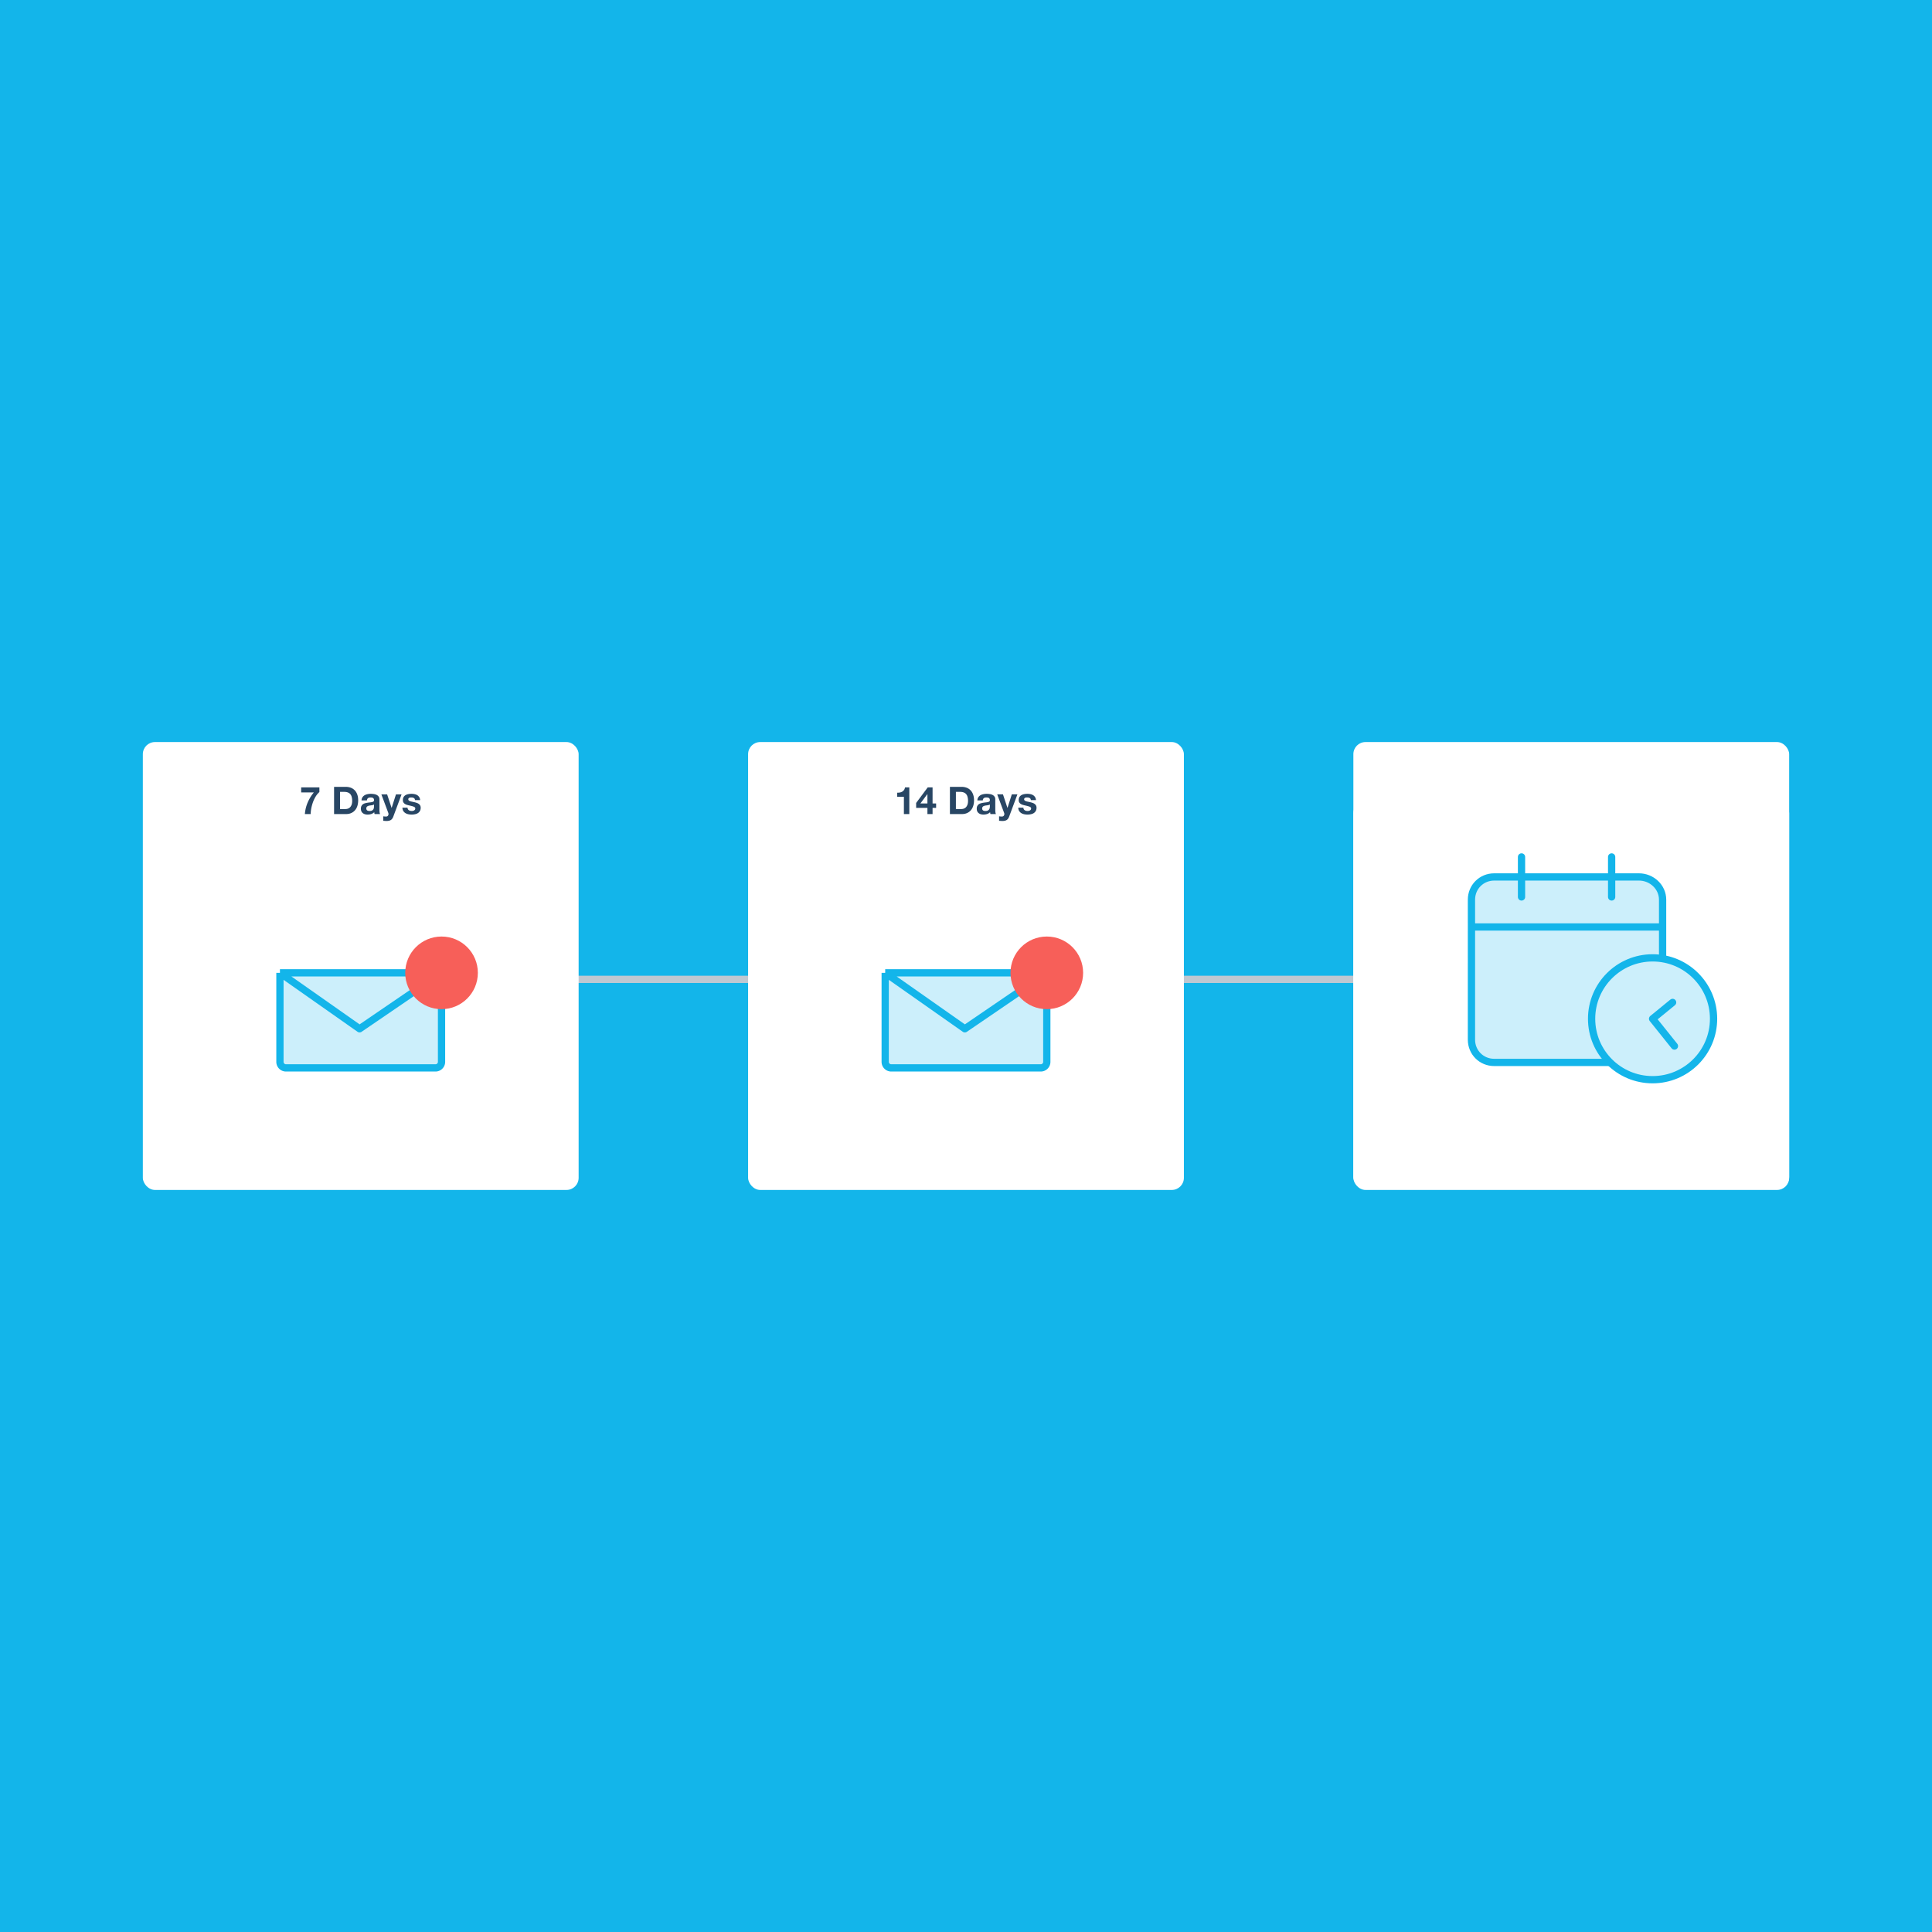 <svg width="1596" height="1596" fill="none" xmlns="http://www.w3.org/2000/svg">
  <path fill="#13B5EA" d="M0 0h1596v1596H0z"/>
  <path fill="#13B5EA" d="M0 0h1596v1596H0z"/>
  <g filter="url(#filter0_d)">
    <path stroke="#BFC8D1" stroke-width="6" d="M407.717 809.034h780.563"/>
    <rect x="118" y="613" width="360" height="370" rx="10" fill="#fff" stroke="#BFC8D1" stroke-width="https://www.xero.com/content/dam/xero/pilot-images/features/invoicing/6"/>
    <path d="M118 623c0-5.523 4.477-10 10-10h340c5.523 0 10 4.477 10 10v90H118v-90z" stroke="#BFC8D1" stroke-width="https://www.xero.com/content/dam/xero/pilot-images/features/invoicing/3"/>
    <rect x="618" y="613" width="360" height="370" rx="10" fill="#fff" stroke="#BFC8D1" stroke-width="https://www.xero.com/content/dam/xero/pilot-images/features/invoicing/6"/>
    <rect x="1118" y="661.918" width="360" height="320" rx="10" fill="#fff" stroke="#BFC8D1" stroke-width="https://www.xero.com/content/dam/xero/pilot-images/features/invoicing/3"/>
    <path d="M1188.64 821.279v-6.269h-3.37v6.269H1179v3.37h6.27v6.269h3.37v-6.269h6.27v-3.37h-6.27zm24.31.945l2.93-8.253h.07l2.83 8.253h-5.83zm.48-13.797l-8.51 22.491h4.98l1.76-5.009h8.41l1.7 5.009h5.14l-8.41-22.491h-5.07zm26.49 14.301c0 .672-.07 1.323-.19 1.953-.13.63-.34 1.197-.63 1.701-.3.483-.69.871-1.2 1.165-.48.294-1.09.441-1.83.441-.69 0-1.29-.147-1.79-.441a4.544 4.544 0 01-1.23-1.197 5.518 5.518 0 01-.69-1.701c-.15-.63-.22-1.26-.22-1.89 0-.672.06-1.312.19-1.921.14-.63.36-1.187.66-1.67.31-.483.72-.871 1.23-1.165.5-.294 1.12-.441 1.85-.441.74 0 1.35.147 1.83.441.48.294.87.682 1.17 1.165.31.462.53 1.008.66 1.638.12.609.19 1.25.19 1.922zm.06 6.111v2.079h4.25v-22.491h-4.47v8.19h-.06a4.73 4.73 0 00-2.08-1.796c-.86-.42-1.78-.63-2.74-.63-1.2 0-2.25.242-3.15.725a6.693 6.693 0 00-2.27 1.858c-.59.777-1.04 1.68-1.36 2.709a11.339 11.339 0 00-.44 3.15c0 1.134.15 2.226.44 3.276.32 1.05.77 1.985 1.36 2.804a6.781 6.781 0 002.3 1.921c.92.462 1.99.693 3.21.693 1.07 0 2.03-.189 2.87-.567.86-.399 1.55-1.039 2.08-1.921h.06zm19.18-6.111c0 .672-.07 1.323-.19 1.953-.13.63-.34 1.197-.63 1.701-.3.483-.7.871-1.2 1.165-.48.294-1.09.441-1.83.441-.69 0-1.29-.147-1.79-.441a4.544 4.544 0 01-1.23-1.197 5.283 5.283 0 01-.69-1.701c-.15-.63-.22-1.26-.22-1.89 0-.672.06-1.312.19-1.921.14-.63.36-1.187.66-1.67.31-.483.72-.871 1.23-1.165.5-.294 1.12-.441 1.85-.441.74 0 1.35.147 1.83.441.48.294.87.682 1.17 1.165.31.462.53 1.008.66 1.638.12.609.19 1.25.19 1.922zm.06 6.111v2.079h4.25v-22.491H1259v8.19h-.06a4.73 4.73 0 00-2.08-1.796c-.86-.42-1.78-.63-2.74-.63-1.2 0-2.25.242-3.15.725a6.693 6.693 0 00-2.27 1.858c-.59.777-1.04 1.68-1.36 2.709a11.339 11.339 0 00-.44 3.15c0 1.134.15 2.226.44 3.276.32 1.05.77 1.985 1.36 2.804a6.781 6.781 0 002.3 1.921c.92.462 1.99.693 3.21.693 1.07 0 2.03-.189 2.87-.567.86-.399 1.55-1.039 2.08-1.921h.06zm21.78-10.238v-6.331h5.42c1.13 0 1.99.252 2.55.756.57.483.85 1.27.85 2.362 0 1.134-.28 1.953-.85 2.457-.56.504-1.42.756-2.55.756H1281zm-4.94-10.174v22.491h4.94v-8.789h4.95c1.24 0 2.13.273 2.68.819.54.546.9 1.407 1.07 2.583.12.903.22 1.848.28 2.835.06.987.23 1.838.5 2.552h4.95a3.66 3.66 0 01-.54-1.134c-.1-.462-.18-.945-.25-1.449-.04-.504-.07-.998-.09-1.481-.02-.483-.04-.903-.07-1.26-.04-.567-.12-1.134-.25-1.701a5.072 5.072 0 00-.53-1.543 3.98 3.98 0 00-.98-1.229c-.4-.357-.9-.619-1.51-.787v-.063c1.26-.504 2.16-1.239 2.71-2.205.56-.966.85-2.111.85-3.434a6.1 6.1 0 00-.47-2.394 5.56 5.56 0 00-1.33-1.984c-.56-.567-1.26-1.008-2.08-1.323-.79-.336-1.7-.504-2.71-.504h-12.12zm33.2 12.6h-7.27c.02-.315.08-.672.18-1.071.13-.399.33-.777.6-1.134.3-.357.68-.651 1.14-.882.48-.252 1.08-.378 1.79-.378 1.09 0 1.9.294 2.43.882.54.588.92 1.449 1.13 2.583zm-7.27 2.835h11.75a11.74 11.74 0 00-.32-3.623 8.678 8.678 0 00-1.45-3.087 6.926 6.926 0 00-2.52-2.142c-1.03-.546-2.24-.819-3.62-.819-1.24 0-2.37.221-3.4.662a7.988 7.988 0 00-2.62 1.827 7.903 7.903 0 00-1.7 2.709c-.4 1.05-.6 2.184-.6 3.402 0 1.26.19 2.415.57 3.465.4 1.05.96 1.953 1.67 2.709s1.58 1.344 2.61 1.764c1.03.399 2.19.598 3.47.598 1.85 0 3.42-.42 4.72-1.26 1.31-.84 2.27-2.236 2.9-4.189h-3.94c-.14.504-.54.987-1.19 1.449-.65.441-1.43.661-2.33.661-1.26 0-2.23-.325-2.9-.976-.67-.651-1.04-1.701-1.1-3.15zm14.51-9.23v16.286h4.47v-9.45c0-.798.12-1.439.35-1.922.23-.504.5-.882.82-1.134.33-.273.67-.451 1-.535.36-.105.64-.158.85-.158.72 0 1.25.126 1.61.378.38.231.64.546.79.945.17.399.26.84.28 1.323.02.462.03.935.03 1.418v9.135h4.48v-9.072c0-.504.03-.998.09-1.481.08-.504.23-.945.44-1.323.23-.399.54-.714.91-.945.4-.252.92-.378 1.55-.378s1.12.105 1.48.315c.38.21.66.494.85.851.19.357.3.777.35 1.26.04.483.06.997.06 1.543v9.23h4.47v-10.899c0-1.05-.15-1.943-.44-2.678-.29-.756-.7-1.365-1.23-1.827-.52-.462-1.15-.798-1.89-1.008a8.636 8.636 0 00-2.39-.315c-1.14 0-2.12.273-2.96.819-.82.546-1.47 1.176-1.96 1.89-.44-1.008-1.09-1.711-1.95-2.11-.84-.399-1.77-.599-2.8-.599-1.07 0-2.03.231-2.87.693-.82.462-1.52 1.113-2.11 1.953h-.06v-2.205h-4.22zm33-2.52v-3.685h-4.47v3.685h4.47zm-4.47 2.52v16.286h4.47v-16.286h-4.47zm7.97 0v16.286h4.48v-8.537c0-1.659.27-2.845.82-3.559.54-.735 1.42-1.103 2.64-1.103 1.07 0 1.82.336 2.24 1.008.42.651.63 1.649.63 2.993v9.198h4.47v-10.017c0-1.008-.09-1.922-.28-2.741-.17-.84-.47-1.543-.92-2.11-.44-.588-1.05-1.04-1.82-1.355-.76-.336-1.74-.504-2.93-.504-.95 0-1.87.221-2.77.662-.91.42-1.64 1.102-2.21 2.047h-.09v-2.268H1353zm30.22 8.096a9.64 9.64 0 01-.19 1.953c-.13.63-.34 1.197-.63 1.701-.29.483-.69.871-1.2 1.165-.48.294-1.09.441-1.82.441-.7 0-1.3-.147-1.8-.441a4.544 4.544 0 01-1.23-1.197 5.775 5.775 0 01-.69-1.701c-.15-.63-.22-1.26-.22-1.89 0-.672.06-1.312.19-1.921.14-.63.37-1.187.66-1.67.31-.483.72-.871 1.23-1.165.5-.294 1.12-.441 1.86-.441.73 0 1.34.147 1.82.441.49.294.87.682 1.17 1.165.31.462.53 1.008.66 1.638.13.609.19 1.25.19 1.922zm.06 6.111v2.079h4.25v-22.491h-4.47v8.19h-.06a4.73 4.73 0 00-2.08-1.796c-.86-.42-1.77-.63-2.74-.63-1.2 0-2.25.242-3.15.725a6.79 6.79 0 00-2.27 1.858c-.59.777-1.04 1.68-1.35 2.709-.3 1.008-.44 2.058-.44 3.15 0 1.134.14 2.226.44 3.276a9.22 9.22 0 001.35 2.804 6.878 6.878 0 002.3 1.921c.92.462 2 .693 3.21.693 1.07 0 2.03-.189 2.87-.567.86-.399 1.55-1.039 2.08-1.921h.06zm18.58-7.812h-7.28c.02-.315.09-.672.19-1.071.13-.399.33-.777.6-1.134.29-.357.67-.651 1.13-.882.49-.252 1.09-.378 1.8-.378 1.09 0 1.9.294 2.43.882.54.588.92 1.449 1.13 2.583zm-7.28 2.835h11.75c.09-1.26-.02-2.468-.31-3.623-.3-1.155-.78-2.184-1.45-3.087a6.926 6.926 0 00-2.52-2.142c-1.03-.546-2.24-.819-3.62-.819-1.24 0-2.38.221-3.41.662-1 .441-1.88 1.05-2.61 1.827-.74.756-1.3 1.659-1.7 2.709-.4 1.05-.6 2.184-.6 3.402 0 1.26.19 2.415.57 3.465.4 1.05.95 1.953 1.67 2.709.71.756 1.58 1.344 2.61 1.764 1.03.399 2.19.598 3.47.598 1.84 0 3.42-.42 4.72-1.26 1.3-.84 2.27-2.236 2.9-4.189h-3.94c-.15.504-.54.987-1.2 1.449-.65.441-1.42.661-2.33.661-1.26 0-2.22-.325-2.89-.976-.68-.651-1.04-1.701-1.11-3.15zm14.39-9.23v16.286h4.47v-7.34c0-.735.07-1.417.22-2.047.15-.63.39-1.176.73-1.638.35-.483.82-.861 1.38-1.134.57-.273 1.26-.41 2.08-.41.27 0 .56.021.85.063.3.021.55.053.76.095v-4.158a3.496 3.496 0 00-.98-.158c-.57 0-1.11.084-1.64.252-.52.168-1.02.41-1.48.725-.46.294-.87.661-1.23 1.102-.35.42-.64.882-.85 1.386h-.06v-3.024h-4.25z" fill="#284664"/>
    <path d="M618 623c0-5.523 4.477-10 10-10h340c5.523 0 10 4.477 10 10v90H618v-90z" stroke="#BFC8D1" stroke-width="https://www.xero.com/content/dam/xero/pilot-images/features/invoicing/3"/>
    <rect x="1118" y="613" width="360" height="370" rx="10" fill="#fff" stroke="#BFC8D1" stroke-width="https://www.xero.com/content/dam/xero/pilot-images/features/invoicing/6"/>
    <path d="M263.849 654.293v-3.843h-15.057v4.158h10.458a34.173 34.173 0 00-5.103 8.379 30.336 30.336 0 00-2.299 9.513h4.788c.021-1.47.189-3.056.504-4.757a35.887 35.887 0 011.386-5.04 27.544 27.544 0 012.236-4.693c.903-1.47 1.932-2.709 3.087-3.717zm17.069 14.049v-14.175h3.528c1.218 0 2.237.178 3.056.536.84.335 1.512.829 2.016 1.48s.861 1.438 1.071 2.362c.231.903.346 1.922.346 3.056 0 1.239-.157 2.289-.472 3.15-.315.861-.735 1.564-1.26 2.11a4.659 4.659 0 01-1.796 1.134 6.352 6.352 0 01-2.079.347h-4.41zm-4.945-18.333V672.5h9.702c1.722 0 3.213-.284 4.473-.851 1.281-.588 2.341-1.386 3.181-2.394.861-1.008 1.502-2.205 1.922-3.591.42-1.386.63-2.898.63-4.536 0-1.869-.263-3.496-.788-4.882-.504-1.386-1.218-2.541-2.142-3.465a8.617 8.617 0 00-3.244-2.079c-1.239-.462-2.583-.693-4.032-.693h-9.702zm22.669 11.214c.063-1.05.325-1.922.787-2.615a5.361 5.361 0 011.764-1.669 7.419 7.419 0 012.394-.882 13.192 13.192 0 012.709-.284c.819 0 1.649.063 2.489.189.84.105 1.606.326 2.299.662.693.336 1.26.808 1.701 1.417.441.588.662 1.376.662 2.363v8.473c0 .735.042 1.439.126 2.111.084.672.231 1.176.441 1.512h-4.536a10.263 10.263 0 01-.221-.756 10.862 10.862 0 01-.094-.819 5.828 5.828 0 01-2.52 1.543c-.966.295-1.953.442-2.961.442a8.003 8.003 0 01-2.174-.284 4.978 4.978 0 01-1.764-.882 4.257 4.257 0 01-1.197-1.512c-.273-.609-.409-1.334-.409-2.174 0-.924.157-1.68.472-2.268.336-.609.756-1.092 1.26-1.449a5.595 5.595 0 011.764-.787 17.314 17.314 0 012.016-.441 34.206 34.206 0 011.985-.252 11.922 11.922 0 001.732-.284c.504-.126.903-.304 1.197-.535.294-.252.431-.609.41-1.071 0-.483-.084-.861-.252-1.134a1.481 1.481 0 00-.63-.662 2.056 2.056 0 00-.914-.315 5.989 5.989 0 00-1.102-.094c-.882 0-1.575.189-2.079.567-.504.378-.798 1.008-.882 1.89h-4.473zm10.332 3.307a2.184 2.184 0 01-.725.41 8.348 8.348 0 01-.913.22 12.73 12.73 0 01-1.008.158 18.8 18.8 0 00-1.071.157 8.839 8.839 0 00-1.008.252 2.976 2.976 0 00-.851.441 1.94 1.94 0 00-.567.662c-.147.273-.22.619-.22 1.04 0 .398.073.734.22 1.007.147.273.347.494.599.662.252.147.546.252.882.315.336.063.682.094 1.039.094.882 0 1.565-.147 2.048-.441.483-.294.84-.64 1.071-1.039.231-.42.367-.84.409-1.26.063-.42.095-.756.095-1.008v-1.67zm15.96 9.986l6.804-18.302h-4.631l-3.559 11.151h-.063l-3.686-11.151h-4.756l5.701 15.278c.126.315.189.651.189 1.008 0 .483-.147.924-.441 1.323-.273.399-.703.63-1.291.693a9.28 9.28 0 01-1.323-.031c-.441-.042-.872-.084-1.292-.126v3.685c.462.042.914.074 1.355.095.462.042.924.063 1.386.063 1.533 0 2.73-.284 3.591-.851.861-.567 1.533-1.512 2.016-2.835zm11.749-7.308h-4.252c.042 1.092.283 2.005.724 2.74a5.684 5.684 0 001.733 1.733 7.494 7.494 0 002.425.945c.903.189 1.827.284 2.772.284.924 0 1.827-.095 2.709-.284.903-.168 1.701-.473 2.394-.914a5.071 5.071 0 001.67-1.732c.441-.735.661-1.638.661-2.709 0-.756-.147-1.386-.441-1.89a3.83 3.83 0 00-1.165-1.292 5.954 5.954 0 00-1.67-.85 17.863 17.863 0 00-1.89-.536 75.427 75.427 0 00-1.858-.409 18.606 18.606 0 01-1.638-.41c-.462-.168-.84-.378-1.134-.63a1.226 1.226 0 01-.441-.976c0-.336.084-.599.252-.788.168-.21.367-.367.598-.472.252-.105.525-.168.819-.189.294-.042.567-.063.819-.063.798 0 1.491.157 2.079.472.588.294.914.872.977 1.733h4.252c-.084-1.008-.346-1.838-.787-2.489a4.894 4.894 0 00-1.607-1.606 6.786 6.786 0 00-2.236-.851 12.674 12.674 0 00-2.552-.252c-.882 0-1.743.084-2.583.252-.84.147-1.596.42-2.268.819a4.525 4.525 0 00-1.638 1.575c-.399.672-.598 1.533-.598 2.583 0 .714.147 1.323.441 1.827.294.483.682.893 1.165 1.229a7.4 7.4 0 001.638.787c.63.189 1.271.357 1.922.504 1.596.336 2.835.672 3.717 1.008.903.336 1.354.84 1.354 1.513 0 .398-.094.734-.283 1.007a2.349 2.349 0 01-.725.63 3.844 3.844 0 01-.945.347 5.289 5.289 0 01-2.268-.063 3.538 3.538 0 01-1.071-.473 3.042 3.042 0 01-.787-.85c-.189-.357-.284-.777-.284-1.26zm414.486 5.292v-22.05h-3.56c-.126.84-.388 1.543-.787 2.11a4.908 4.908 0 01-1.481 1.386 6.176 6.176 0 01-1.953.725c-.714.126-1.459.178-2.236.157v3.371h5.544V672.5h4.473zm14.966-16.443v7.654h-5.796l5.701-7.654h.095zm0 11.34v5.103h4.252v-5.103h2.93v-3.686h-2.93V650.45h-4l-9.576 12.852v4.095h9.324zm23.526.945v-14.175h3.528c1.218 0 2.237.178 3.056.536.84.335 1.512.829 2.016 1.48s.861 1.438 1.071 2.362c.231.903.346 1.922.346 3.056 0 1.239-.157 2.289-.472 3.15-.315.861-.735 1.564-1.26 2.11a4.659 4.659 0 01-1.796 1.134 6.352 6.352 0 01-2.079.347h-4.41zm-4.945-18.333V672.5h9.702c1.722 0 3.213-.284 4.473-.851 1.281-.588 2.341-1.386 3.181-2.394.861-1.008 1.502-2.205 1.922-3.591.42-1.386.63-2.898.63-4.536 0-1.869-.263-3.496-.788-4.882-.504-1.386-1.218-2.541-2.142-3.465a8.617 8.617 0 00-3.244-2.079c-1.239-.462-2.583-.693-4.032-.693h-9.702zm22.669 11.214c.063-1.05.325-1.922.787-2.615a5.361 5.361 0 011.764-1.669 7.419 7.419 0 012.394-.882 13.192 13.192 0 012.709-.284c.819 0 1.649.063 2.489.189.84.105 1.606.326 2.299.662.693.336 1.26.808 1.701 1.417.441.588.662 1.376.662 2.363v8.473c0 .735.042 1.439.126 2.111.084.672.231 1.176.441 1.512h-4.536a10.263 10.263 0 01-.221-.756 10.862 10.862 0 01-.094-.819 5.828 5.828 0 01-2.52 1.543c-.966.295-1.953.442-2.961.442a8.003 8.003 0 01-2.174-.284 4.978 4.978 0 01-1.764-.882 4.257 4.257 0 01-1.197-1.512c-.273-.609-.409-1.334-.409-2.174 0-.924.157-1.68.472-2.268.336-.609.756-1.092 1.26-1.449a5.595 5.595 0 011.764-.787 17.314 17.314 0 012.016-.441 34.206 34.206 0 011.985-.252 11.922 11.922 0 001.732-.284c.504-.126.903-.304 1.197-.535.294-.252.431-.609.41-1.071 0-.483-.084-.861-.252-1.134a1.481 1.481 0 00-.63-.662 2.056 2.056 0 00-.914-.315 5.989 5.989 0 00-1.102-.094c-.882 0-1.575.189-2.079.567-.504.378-.798 1.008-.882 1.89h-4.473zm10.332 3.307a2.184 2.184 0 01-.725.41 8.348 8.348 0 01-.913.22 12.73 12.73 0 01-1.008.158 18.8 18.8 0 00-1.071.157 8.839 8.839 0 00-1.008.252 2.976 2.976 0 00-.851.441 1.94 1.94 0 00-.567.662c-.147.273-.22.619-.22 1.04 0 .398.073.734.22 1.007.147.273.347.494.599.662.252.147.546.252.882.315.336.063.682.094 1.039.094.882 0 1.565-.147 2.048-.441.483-.294.84-.64 1.071-1.039.231-.42.367-.84.409-1.26.063-.42.095-.756.095-1.008v-1.67zm15.96 9.986l6.804-18.302h-4.631l-3.559 11.151h-.063l-3.686-11.151h-4.756l5.701 15.278c.126.315.189.651.189 1.008 0 .483-.147.924-.441 1.323-.273.399-.703.63-1.291.693a9.28 9.28 0 01-1.323-.031c-.441-.042-.872-.084-1.292-.126v3.685c.462.042.914.074 1.355.095.462.042.924.063 1.386.063 1.533 0 2.73-.284 3.591-.851.861-.567 1.533-1.512 2.016-2.835zm11.749-7.308h-4.252c.042 1.092.283 2.005.724 2.74a5.684 5.684 0 001.733 1.733 7.494 7.494 0 002.425.945c.903.189 1.827.284 2.772.284.924 0 1.827-.095 2.709-.284.903-.168 1.701-.473 2.394-.914a5.071 5.071 0 001.67-1.732c.441-.735.661-1.638.661-2.709 0-.756-.147-1.386-.441-1.89a3.83 3.83 0 00-1.165-1.292 5.954 5.954 0 00-1.67-.85 17.863 17.863 0 00-1.89-.536 75.427 75.427 0 00-1.858-.409 18.606 18.606 0 01-1.638-.41c-.462-.168-.84-.378-1.134-.63a1.226 1.226 0 01-.441-.976c0-.336.084-.599.252-.788.168-.21.367-.367.598-.472.252-.105.525-.168.819-.189.294-.042.567-.063.819-.063.798 0 1.491.157 2.079.472.588.294.914.872.977 1.733h4.252c-.084-1.008-.346-1.838-.787-2.489a4.894 4.894 0 00-1.607-1.606 6.786 6.786 0 00-2.236-.851 12.674 12.674 0 00-2.552-.252c-.882 0-1.743.084-2.583.252-.84.147-1.596.42-2.268.819a4.525 4.525 0 00-1.638 1.575c-.399.672-.598 1.533-.598 2.583 0 .714.147 1.323.441 1.827.294.483.682.893 1.165 1.229a7.4 7.4 0 001.638.787c.63.189 1.271.357 1.922.504 1.596.336 2.835.672 3.717 1.008.903.336 1.354.84 1.354 1.513 0 .398-.094.734-.283 1.007a2.349 2.349 0 01-.725.63 3.844 3.844 0 01-.945.347 5.289 5.289 0 01-2.268-.063 3.538 3.538 0 01-1.071-.473 3.042 3.042 0 01-.787-.85c-.189-.357-.284-.777-.284-1.26z" fill="#284664"/>
    <path d="M231.252 877.182v-73.528h133.497v73.528a5 5 0 01-5 5H236.252a5 5 0 01-5-5z" fill="#CCEFFB"/>
    <path d="M231.252 803.654v73.528a5 5 0 005 5h123.497a5 5 0 005-5v-73.528m-133.497 0h133.497m-133.497 0l65.793 46.208 67.704-46.208" stroke="#13B5EA" stroke-width="6" stroke-linejoin="round"/>
    <path d="M731.252 877.182v-73.528h133.497v73.528a5 5 0 01-5 5H736.252a5 5 0 01-5-5z" fill="#CCEFFB"/>
    <path d="M731.252 803.654v73.528a5 5 0 005 5h123.497a5 5 0 005-5v-73.528m-133.497 0h133.497m-133.497 0l65.793 46.208 67.704-46.208" stroke="#13B5EA" stroke-width="6" stroke-linejoin="round"/>
    <circle cx="364.75" cy="803.654" r="30" fill="#F75F59"/>
    <circle cx="864.75" cy="803.654" r="30" fill="#F75F59"/>
    <path d="M1329.84 877.655h-95.49c-10.52 0-18.8-8.262-18.8-18.778V743.211c0-10.515 8.28-18.777 18.8-18.777h119.55c10.53 0 19.55 8.262 19.55 18.777v48.82" fill="#CCEFFB"/>
    <path d="M1329.84 877.655h-95.49c-10.52 0-18.8-8.262-18.8-18.778V743.211c0-10.515 8.28-18.777 18.8-18.777h119.55c10.53 0 19.55 8.262 19.55 18.777v48.82m-42.1-51.073V707.91m-74.44 33.048V707.91m115.79 57.833h-157.15" stroke="#13B5EA" stroke-width="6" stroke-miterlimit="10" stroke-linecap="round" stroke-linejoin="round"/>
    <path d="M1365.18 891.925c27.82 0 50.37-22.53 50.37-50.322 0-27.793-22.55-50.323-50.37-50.323-27.82 0-50.38 22.53-50.38 50.323 0 27.792 22.56 50.322 50.38 50.322z" fill="#CCEFFB" stroke="#13B5EA" stroke-width="6" stroke-miterlimit="10" stroke-linecap="round" stroke-linejoin="round"/>
    <path d="M1365.18 841.603l16.55-13.52m-16.55 13.52l18.05 22.533" stroke="#13B5EA" stroke-width="6" stroke-miterlimit="10" stroke-linecap="round" stroke-linejoin="round"/>
  </g>
  <defs>
    <filter id="filter0_d" x="100" y="595" width="1396" height="406" filterUnits="userSpaceOnUse" color-interpolation-filters="sRGB">
      <feFlood flood-opacity="0" result="BackgroundImageFix"/>
      <feColorMatrix in="SourceAlpha" values="0 0 0 0 0 0 0 0 0 0 0 0 0 0 0 0 0 0 127 0"/>
      <feOffset/>
      <feGaussianBlur stdDeviation="7.5"/>
      <feColorMatrix values="0 0 0 0 0 0 0 0 0 0 0 0 0 0 0 0 0 0 0.15 0"/>
      <feBlend in2="BackgroundImageFix" result="effect1_dropShadow"/>
      <feBlend in="SourceGraphic" in2="effect1_dropShadow" result="shape"/>
    </filter>
  </defs>
</svg>
